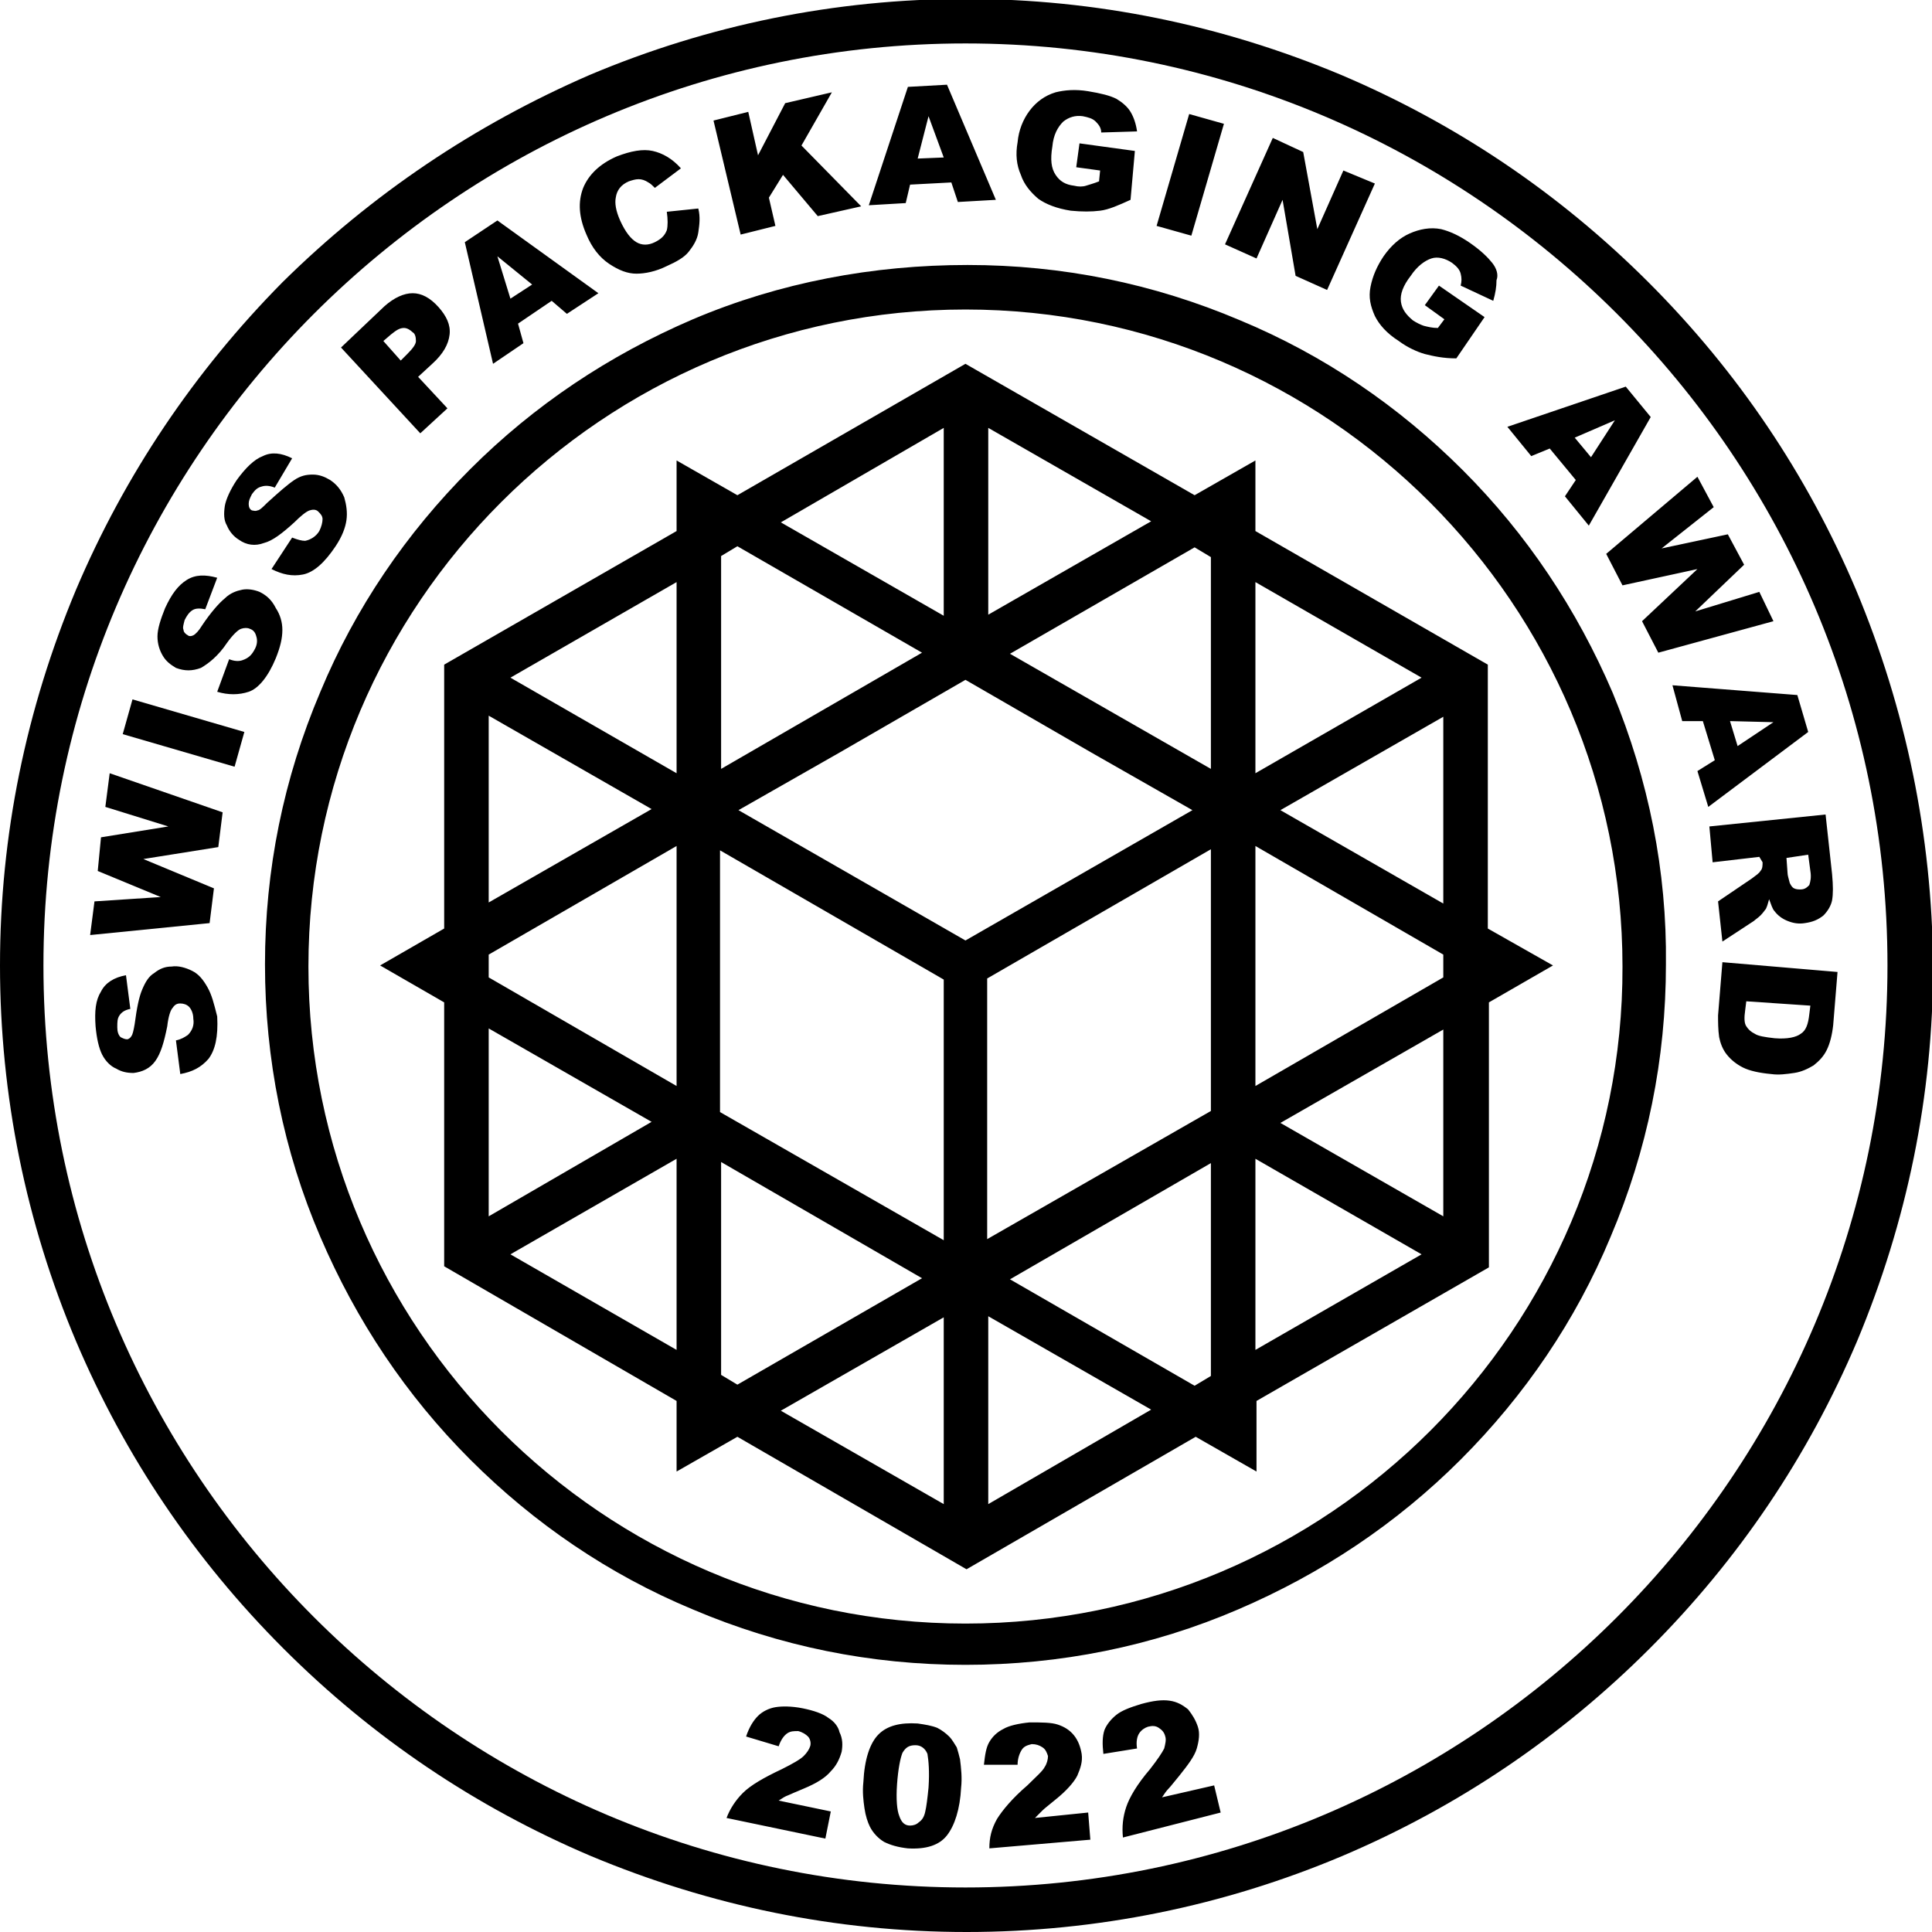 <?xml version="1.0" encoding="utf-8"?>
<!-- Generator: Adobe Illustrator 26.3.1, SVG Export Plug-In . SVG Version: 6.00 Build 0)  -->
<!DOCTYPE svg PUBLIC "-//W3C//DTD SVG 1.1//EN" "http://www.w3.org/Graphics/SVG/1.1/DTD/svg11.dtd">
<svg version="1.1" id="Ebene_1" xmlns:x="http://ns.adobe.com/Extensibility/1.0/" xmlns:i="http://ns.adobe.com/AdobeIllustrator/10.0/" xmlns:graph="http://ns.adobe.com/Graphs/1.0/"
	 xmlns="http://www.w3.org/2000/svg" xmlns:xlink="http://www.w3.org/1999/xlink" x="0px" y="0px" viewBox="0 0 177.9 177.9"
	 style="enable-background:new 0 0 177.9 177.9;" xml:space="preserve">
<path d="M95.3,167.4c0.3-0.3,0.5-0.5,0.7-0.7c0.2-0.2,0.6-0.5,1.2-1c1-0.8,1.7-1.6,2-2.2c0.3-0.7,0.5-1.3,0.4-2
	c-0.1-0.6-0.3-1.2-0.7-1.7c-0.4-0.5-0.9-0.8-1.5-1c-0.6-0.2-1.5-0.2-2.6-0.2c-1,0.1-1.9,0.3-2.4,0.6c-0.6,0.3-1,0.7-1.3,1.2
	c-0.3,0.5-0.4,1.2-0.5,2.1l3.1,0c0-0.6,0.2-1.1,0.4-1.4c0.2-0.3,0.5-0.4,0.9-0.5c0.4,0,0.7,0.1,1,0.3c0.3,0.2,0.4,0.5,0.5,0.8
	c0,0.3-0.1,0.7-0.3,1c-0.2,0.4-0.8,0.9-1.6,1.7c-1.4,1.2-2.3,2.3-2.8,3.1c-0.5,0.9-0.7,1.7-0.7,2.7l9.3-0.8l-0.2-2.5L95.3,167.4z
	 M107,165.5c0.2-0.3,0.4-0.6,0.6-0.8c0.2-0.2,0.5-0.6,1-1.2c0.8-1,1.4-1.8,1.6-2.5c0.2-0.7,0.3-1.4,0.1-2c-0.2-0.6-0.5-1.1-0.9-1.6
	c-0.5-0.4-1-0.7-1.7-0.8c-0.7-0.1-1.5,0-2.6,0.3c-1,0.3-1.8,0.6-2.3,1c-0.5,0.4-0.9,0.9-1.1,1.4c-0.2,0.6-0.2,1.3-0.1,2.2l3.1-0.5
	c-0.1-0.6,0-1.1,0.2-1.4c0.2-0.3,0.5-0.5,0.8-0.6c0.4-0.1,0.7-0.1,1,0.1c0.3,0.2,0.5,0.4,0.6,0.8c0.1,0.3,0,0.7-0.1,1.1
	c-0.2,0.4-0.6,1-1.3,1.9c-1.2,1.4-1.9,2.6-2.2,3.5c-0.3,0.9-0.4,1.8-0.3,2.8l9-2.3l-0.6-2.5L107,165.5z M85.5,164.6
	c-0.1,1-0.2,1.8-0.3,2.2c-0.1,0.5-0.3,0.8-0.6,1c-0.2,0.2-0.5,0.3-0.8,0.3c-0.5,0-0.8-0.3-1-0.9c-0.2-0.5-0.3-1.5-0.2-2.9
	c0.1-1.4,0.3-2.4,0.5-2.9c0.3-0.5,0.6-0.7,1.2-0.7c0.5,0,0.9,0.3,1.1,0.8C85.5,162.1,85.6,163.1,85.5,164.6 M88.1,160.9
	c-0.2-0.3-0.4-0.7-0.7-1c-0.3-0.3-0.7-0.6-1.1-0.8c-0.5-0.2-1.1-0.3-1.8-0.4c-1.6-0.1-2.8,0.2-3.6,1c-0.8,0.8-1.3,2.3-1.4,4.4
	c-0.1,0.9,0,1.7,0.1,2.4c0.1,0.7,0.3,1.3,0.5,1.7c0.3,0.6,0.8,1.1,1.3,1.4c0.6,0.3,1.3,0.5,2.2,0.6c1.7,0.1,2.9-0.3,3.6-1.2
	c0.7-0.9,1.2-2.4,1.3-4.4c0.1-0.9,0-1.8-0.1-2.6C88.3,161.6,88.2,161.2,88.1,160.9 M76.3,158.2c-0.5-0.4-1.4-0.7-2.4-0.9
	c-1-0.2-1.9-0.2-2.5-0.1c-0.6,0.1-1.2,0.4-1.6,0.8c-0.4,0.4-0.8,1-1.1,1.9l3,0.9c0.2-0.6,0.5-1,0.8-1.2c0.3-0.2,0.6-0.2,1-0.2
	c0.4,0.1,0.7,0.3,0.9,0.5s0.3,0.6,0.2,0.9c-0.1,0.3-0.3,0.6-0.6,0.9s-1,0.7-2,1.2c-1.7,0.8-2.9,1.5-3.6,2.2s-1.2,1.5-1.5,2.3
	l9.1,1.9l0.5-2.5l-4.8-1c0.3-0.2,0.6-0.4,0.9-0.5c0.2-0.1,0.7-0.3,1.4-0.6c1.2-0.5,2-1,2.5-1.6c0.5-0.5,0.8-1.1,1-1.8
	c0.1-0.6,0.1-1.2-0.2-1.8C77.2,159,76.8,158.5,76.3,158.2 M76.6,8.5l-4.3,1l-2.5,4.8l-0.9-4l-3.2,0.8l2.5,10.5l3.2-0.8l-0.6-2.6
	l1.3-2.1l3.2,3.8l4-0.9l-5.5-5.6L76.6,8.5z M166.5,78.7l0.2,1.5c0.1,0.6,0,1-0.1,1.3c-0.2,0.2-0.4,0.4-0.8,0.4c-0.2,0-0.4,0-0.6-0.1
	c-0.2-0.1-0.3-0.3-0.4-0.5c-0.1-0.4-0.2-0.7-0.2-0.9l-0.1-1.4L166.5,78.7z M162.3,79.4c0,0.3,0,0.6-0.2,0.8
	c-0.1,0.2-0.4,0.4-0.8,0.7l-3.1,2.1l0.4,3.7l2.9-1.9c0.1-0.1,0.4-0.3,0.6-0.5c0.3-0.3,0.4-0.5,0.5-0.6c0.1-0.2,0.2-0.5,0.3-0.9
	c0.2,0.5,0.3,0.9,0.5,1.1c0.3,0.4,0.7,0.7,1.2,0.9c0.5,0.2,1,0.3,1.6,0.2c0.7-0.1,1.2-0.3,1.7-0.7c0.4-0.4,0.7-0.9,0.8-1.4
	c0.1-0.6,0.1-1.3,0-2.4l-0.6-5.5l-10.7,1.1l0.3,3.3l4.3-0.5L162.3,79.4z M146.5,42.1l-1.5-1.8l3.7-1.6L146.5,42.1z M149.7,35.6
	l-10.9,3.7L141,42l1.7-0.7l2.4,2.9l-1,1.5l2.2,2.7l5.7-10L149.7,35.6z M137.4,24.2c-0.4-0.5-1-1.1-2-1.8c-1-0.7-1.9-1.1-2.7-1.3
	c-1-0.2-2,0-2.9,0.4c-0.9,0.4-1.7,1.1-2.4,2.1c-0.6,0.9-1,1.8-1.2,2.8s0,1.8,0.4,2.7c0.4,0.8,1.1,1.6,2.2,2.3c0.8,0.6,1.7,1,2.4,1.2
	c0.8,0.2,1.7,0.4,2.9,0.4l2.6-3.8l-4.2-2.9l-1.3,1.8l1.8,1.3l-0.6,0.8c-0.5,0-0.9-0.1-1.3-0.2c-0.3-0.1-0.7-0.3-1-0.5
	c-0.6-0.5-1-1-1.1-1.7c-0.1-0.7,0.2-1.5,0.9-2.4c0.6-0.9,1.3-1.4,1.9-1.6c0.6-0.2,1.3,0,1.9,0.4c0.4,0.3,0.7,0.6,0.8,1
	c0.1,0.4,0.1,0.7,0,1.1l3,1.4c0.2-0.7,0.3-1.3,0.3-1.9C138,25.3,137.8,24.7,137.4,24.2 M162,54.5l-5.9,1.8l4.5-4.3l-1.5-2.8
	l-6.1,1.3l4.8-3.8l-1.5-2.8l-8.4,7.1l1.5,2.9l6.9-1.5l-5.1,4.8l1.5,2.9l10.6-2.9L162,54.5z M123.7,15.7l-2.4,5.4L120,14l-2.8-1.3
	l-4.4,9.8l2.9,1.3l2.4-5.4l1.2,7l2.9,1.3l4.4-9.8L123.7,15.7z M106.5,20.8l3.2,0.9l3-10.3l-3.2-0.9L106.5,20.8z M104.5,13.9
	l-5.1-0.7l-0.3,2.2l2.2,0.3l-0.1,1c-0.5,0.2-0.9,0.3-1.2,0.4c-0.3,0.1-0.7,0.1-1.1,0c-0.8-0.1-1.3-0.4-1.7-1
	c-0.4-0.6-0.5-1.4-0.3-2.6c0.1-1.1,0.5-1.8,1-2.3c0.5-0.4,1.1-0.6,1.8-0.5c0.5,0.1,0.9,0.2,1.2,0.5c0.3,0.3,0.5,0.6,0.5,1l3.3-0.1
	c-0.1-0.7-0.3-1.3-0.6-1.8c-0.3-0.5-0.8-0.9-1.3-1.2c-0.6-0.3-1.4-0.5-2.6-0.7c-1.2-0.2-2.2-0.1-3,0.1c-1,0.3-1.8,0.9-2.4,1.7
	c-0.6,0.8-1,1.8-1.1,2.9c-0.2,1.1-0.1,2.1,0.3,3c0.3,0.9,0.9,1.6,1.6,2.2c0.7,0.5,1.7,0.9,3,1.1c1,0.1,1.9,0.1,2.7,0
	c0.8-0.1,1.7-0.5,2.8-1L104.5,13.9z M19.1,90.9c-0.4-0.7-0.8-1.2-1.4-1.5c-0.6-0.3-1.3-0.5-1.9-0.4c-0.6,0-1.1,0.2-1.6,0.6
	c-0.5,0.3-0.8,0.8-1.1,1.5c-0.3,0.7-0.5,1.7-0.7,3.2c-0.1,0.6-0.2,1-0.3,1.1c-0.1,0.2-0.3,0.3-0.4,0.3c-0.2,0-0.4-0.1-0.6-0.2
	c-0.2-0.2-0.3-0.5-0.3-0.9c0-0.5,0-0.8,0.2-1.1c0.2-0.3,0.5-0.5,1-0.6l-0.4-3.1c-1.1,0.2-1.9,0.7-2.3,1.5c-0.5,0.8-0.6,1.8-0.5,3.2
	c0.1,1.1,0.3,2,0.6,2.6c0.3,0.6,0.8,1.1,1.3,1.3c0.5,0.3,1,0.4,1.6,0.4c0.8-0.1,1.5-0.4,2-1.1c0.5-0.7,0.8-1.7,1.1-3.2
	c0.1-0.9,0.3-1.5,0.5-1.7c0.2-0.3,0.4-0.4,0.7-0.4c0.3,0,0.6,0.1,0.8,0.3s0.4,0.6,0.4,1.1c0.1,0.6-0.1,1.1-0.5,1.5
	c-0.3,0.2-0.6,0.4-1.1,0.5l0.4,3.1c1.1-0.2,1.9-0.6,2.6-1.4c0.6-0.8,0.9-2,0.8-3.9C19.7,92.4,19.5,91.6,19.1,90.9 M9.7,74.3l5.8,1.8
	l-6.2,1L9,80.2l5.8,2.4L8.7,83l-0.4,3.1l11-1.1l0.4-3.2l-6.5-2.7l6.9-1.1l0.4-3.2l-10.4-3.6L9.7,74.3z M11.3,67.6l10.3,3l0.9-3.2
	l-10.3-3L11.3,67.6z M160,68.7l-0.7-2.3l4,0.1L160,68.7z M165.5,64l-11.5-0.9l0.9,3.3l1.9,0l1.1,3.6l-1.6,1l1,3.3l9.2-6.9L165.5,64z
	 M61.4,19.5c0.1,0.7,0.1,1.3,0,1.7c-0.2,0.5-0.5,0.8-1.1,1.1c-0.6,0.3-1.2,0.3-1.7,0c-0.5-0.3-1-0.9-1.5-2c-0.4-0.9-0.5-1.6-0.4-2.1
	c0.1-0.7,0.5-1.2,1.2-1.5c0.3-0.1,0.6-0.2,0.9-0.2c0.3,0,0.6,0.1,0.9,0.3c0.2,0.1,0.4,0.3,0.6,0.5l2.4-1.8c-0.8-0.9-1.7-1.4-2.6-1.6
	c-0.9-0.2-2,0-3.3,0.5c-1.6,0.7-2.6,1.7-3.1,2.9c-0.5,1.3-0.4,2.7,0.3,4.3c0.5,1.2,1.2,2.1,2.1,2.7s1.7,0.9,2.5,0.9s1.8-0.2,2.8-0.7
	c0.9-0.4,1.6-0.8,2-1.3s0.8-1.1,0.9-1.8s0.2-1.4,0-2.2L61.4,19.5z M85.5,10.7l1.4,3.8l-2.4,0.1L85.5,10.7z M83.8,17l3.8-0.2l0.6,1.8
	l3.5-0.2L87.2,7.8L83.6,8L80,18.9l3.4-0.2L83.8,17z M23.9,54.5c-0.5-0.2-1.1-0.3-1.6-0.2c-0.5,0.1-1.1,0.3-1.6,0.8
	c-0.5,0.4-1.3,1.3-2.1,2.5c-0.3,0.5-0.6,0.8-0.8,0.9c-0.2,0.1-0.4,0.1-0.5,0c-0.2-0.1-0.4-0.3-0.4-0.5c-0.1-0.2,0-0.5,0.1-0.9
	c0.2-0.4,0.4-0.7,0.7-0.9c0.3-0.2,0.7-0.2,1.2-0.1l1.1-2.9c-1.1-0.3-2-0.3-2.8,0.2c-0.8,0.5-1.4,1.3-2,2.6c-0.4,1-0.7,1.9-0.7,2.6
	c0,0.7,0.2,1.3,0.5,1.8c0.3,0.5,0.7,0.8,1.2,1.1c0.8,0.3,1.5,0.3,2.3,0c0.7-0.4,1.6-1.1,2.4-2.3c0.5-0.7,1-1.2,1.3-1.3
	c0.3-0.1,0.6-0.1,0.8,0c0.3,0.1,0.5,0.3,0.6,0.7c0.1,0.3,0.1,0.7-0.1,1.1c-0.3,0.6-0.6,0.9-1.2,1.1c-0.3,0.1-0.7,0.1-1.2-0.1l-1.1,3
	c1,0.3,2,0.3,2.9,0s1.8-1.4,2.5-3.1c0.4-1,0.6-1.8,0.6-2.6c0-0.7-0.2-1.4-0.6-2C25,55.2,24.5,54.8,23.9,54.5 M49,26.2l-2,1.3
	l-1.2-3.9L49,26.2z M42.8,22.3l2.6,11.2l2.8-1.9l-0.5-1.8l3.1-2.1l1.4,1.2l2.9-1.9l-9.3-6.7L42.8,22.3z M38.3,31.4
	c0,0.3-0.3,0.7-0.8,1.2l-0.6,0.6l-1.6-1.8l0.7-0.6c0.5-0.4,0.8-0.6,1.2-0.6c0.3,0,0.6,0.2,0.8,0.4C38.2,30.7,38.3,31,38.3,31.4
	 M38,27c-0.8,0-1.7,0.4-2.6,1.2L31.4,32l7.3,7.9l2.5-2.3l-2.7-2.9l1.3-1.2c1-0.9,1.5-1.8,1.6-2.7c0.1-0.9-0.3-1.7-1-2.5
	C39.6,27.4,38.8,27,38,27 M30.4,44.2c-0.5-0.3-1-0.5-1.6-0.5c-0.6,0-1.1,0.1-1.7,0.5c-0.6,0.4-1.4,1.1-2.5,2.1
	c-0.4,0.4-0.7,0.7-0.9,0.7c-0.2,0.1-0.4,0-0.5,0c-0.2-0.1-0.3-0.3-0.3-0.6c0-0.3,0.1-0.5,0.3-0.9c0.3-0.4,0.5-0.6,0.9-0.7
	c0.3-0.1,0.7-0.1,1.2,0.1l1.6-2.7c-1-0.5-1.9-0.6-2.7-0.2c-0.8,0.3-1.6,1.1-2.4,2.2c-0.6,0.9-1,1.8-1.1,2.4
	c-0.1,0.7-0.1,1.3,0.2,1.8c0.2,0.5,0.6,1,1.1,1.3c0.7,0.5,1.5,0.6,2.3,0.3c0.8-0.2,1.7-0.9,2.8-1.9c0.6-0.6,1.1-1,1.4-1.1
	s0.6-0.1,0.8,0.1c0.2,0.2,0.4,0.4,0.4,0.7c0,0.3-0.1,0.7-0.3,1.1c-0.3,0.5-0.8,0.8-1.3,0.9c-0.3,0-0.7-0.1-1.2-0.3L25,52.4
	c1,0.5,1.9,0.7,2.9,0.5c1-0.2,2-1.1,3-2.6c0.6-0.9,0.9-1.7,1-2.4c0.1-0.7,0-1.4-0.2-2.1C31.4,45.1,31,44.6,30.4,44.2 M166.6,93.4
	c-0.1,0.9-0.3,1.5-0.8,1.8c-0.4,0.3-1.2,0.5-2.4,0.4c-0.9-0.1-1.5-0.2-1.8-0.4c-0.4-0.2-0.6-0.4-0.8-0.7s-0.2-0.8-0.1-1.5l0.1-0.8
	l5.9,0.4L166.6,93.4z M158.6,88.6l-0.4,4.9c0,0.6,0,1.3,0.1,2c0.1,0.5,0.3,1.1,0.7,1.6c0.4,0.5,0.9,0.9,1.5,1.2
	c0.6,0.3,1.5,0.5,2.6,0.6c0.7,0.1,1.4,0,2.1-0.1c0.7-0.1,1.3-0.4,1.8-0.7c0.5-0.4,0.9-0.8,1.2-1.4c0.3-0.6,0.5-1.4,0.6-2.3l0.4-4.9
	L158.6,88.6z"/>
<path d="M132.9,83.2l-15-8.6l15-8.6V83.2z M132.9,90l-17.3,10V77.9l17.3,10V90z M132.9,112l-15-8.6l15-8.6V112z M115.6,124.3v-17.6
	l15.3,8.8L115.6,124.3z M115.6,53.6l15.3,8.8l-15.3,8.8V53.6z M111.5,70.8L93,60.2l17-9.8l1.5,0.9V70.8z M111.5,102.3l-11,6.3
	l-9.6,5.5V90.1l20.6-11.9V102.3z M111.5,126.7l-1.5,0.9l-17-9.8l18.5-10.7V126.7z M91,138.5v-17.3l15,8.6L91,138.5z M88.9,86.6
	l-20.9-12l9.3-5.3l11.6-6.7l11.6,6.7l9.3,5.3L88.9,86.6z M86.9,114.2l-9.6-5.5l-11-6.3V78.3l20.6,11.9V114.2z M86.9,138.5l-15-8.6
	l15-8.6V138.5z M67.9,127.5l-1.5-0.9V107l18.5,10.7L67.9,127.5z M66.4,51.2l1.5-0.9l17,9.8L66.4,70.8V51.2z M86.9,39.4v17.3l-15-8.6
	L86.9,39.4z M91,39.4l15,8.6l-15,8.6V39.4z M62.3,71.2L47,62.4l15.3-8.8V71.2z M62.3,100L45,90v-2.1l17.3-10V100z M62.3,124.3
	L47,115.5l15.3-8.8V124.3z M45,94.7l15,8.6L45,112V94.7z M45,65.9l15,8.6l-15,8.6V65.9z M137,85.5V61.2l-21.4-12.3v-6.5l-5.6,3.2
	L88.9,33.5L67.9,45.6l-5.6-3.2v6.5L40.9,61.2v24.3L35,88.9l5.9,3.4v24.3L62.3,129v6.5l5.6-3.2l21.1,12.2l21.1-12.2l5.6,3.2V129
	l21.4-12.3V92.3l5.9-3.4L137,85.5z M88.9,149.5c-33.4,0-60.5-27.2-60.5-60.5c0-33.4,27.2-60.5,60.5-60.5c33.4,0,60.5,27.2,60.5,60.5
	C149.5,122.3,122.3,149.5,88.9,149.5 M148.5,63.8c-3.3-7.7-7.9-14.6-13.8-20.5c-5.9-5.9-12.8-10.6-20.5-13.8
	c-8-3.4-16.4-5.1-25.1-5.1S71.8,26,63.8,29.4c-7.7,3.3-14.6,7.9-20.5,13.8c-5.9,5.9-10.6,12.8-13.8,20.5c-3.4,8-5.1,16.4-5.1,25.1
	c0,8.7,1.7,17.2,5.1,25.1c3.3,7.7,7.9,14.6,13.8,20.5c5.9,5.9,12.8,10.6,20.5,13.8c8,3.4,16.4,5.1,25.1,5.1s17.2-1.7,25.1-5.1
	c7.7-3.3,14.6-7.9,20.5-13.8s10.6-12.8,13.8-20.5c3.4-8,5.1-16.4,5.1-25.1C153.5,80.2,151.8,71.8,148.5,63.8 M88.9,173.8
	c-46.8,0-84.9-38.1-84.9-84.9c0-46.8,38.1-84.9,84.9-84.9c46.8,0,84.9,38.1,84.9,84.9C173.8,135.7,135.7,173.8,88.9,173.8
	 M170.9,54.3C166.4,43.7,160,34.2,151.8,26c-8.2-8.2-17.7-14.6-28.3-19.1c-11-4.6-22.6-7-34.6-7c-12,0-23.7,2.4-34.6,7
	C43.7,11.5,34.2,17.9,26,26C17.9,34.2,11.5,43.7,7,54.3c-4.6,11-7,22.6-7,34.6c0,12,2.4,23.7,7,34.6c4.5,10.6,10.9,20.1,19.1,28.3
	c8.2,8.2,17.7,14.6,28.3,19.1c11,4.6,22.6,7,34.6,7c12,0,23.7-2.4,34.6-7c10.6-4.5,20.1-10.9,28.3-19.1c8.2-8.2,14.6-17.7,19.1-28.3
	c4.6-11,7-22.6,7-34.6C177.9,76.9,175.5,65.3,170.9,54.3"/>
</svg>

